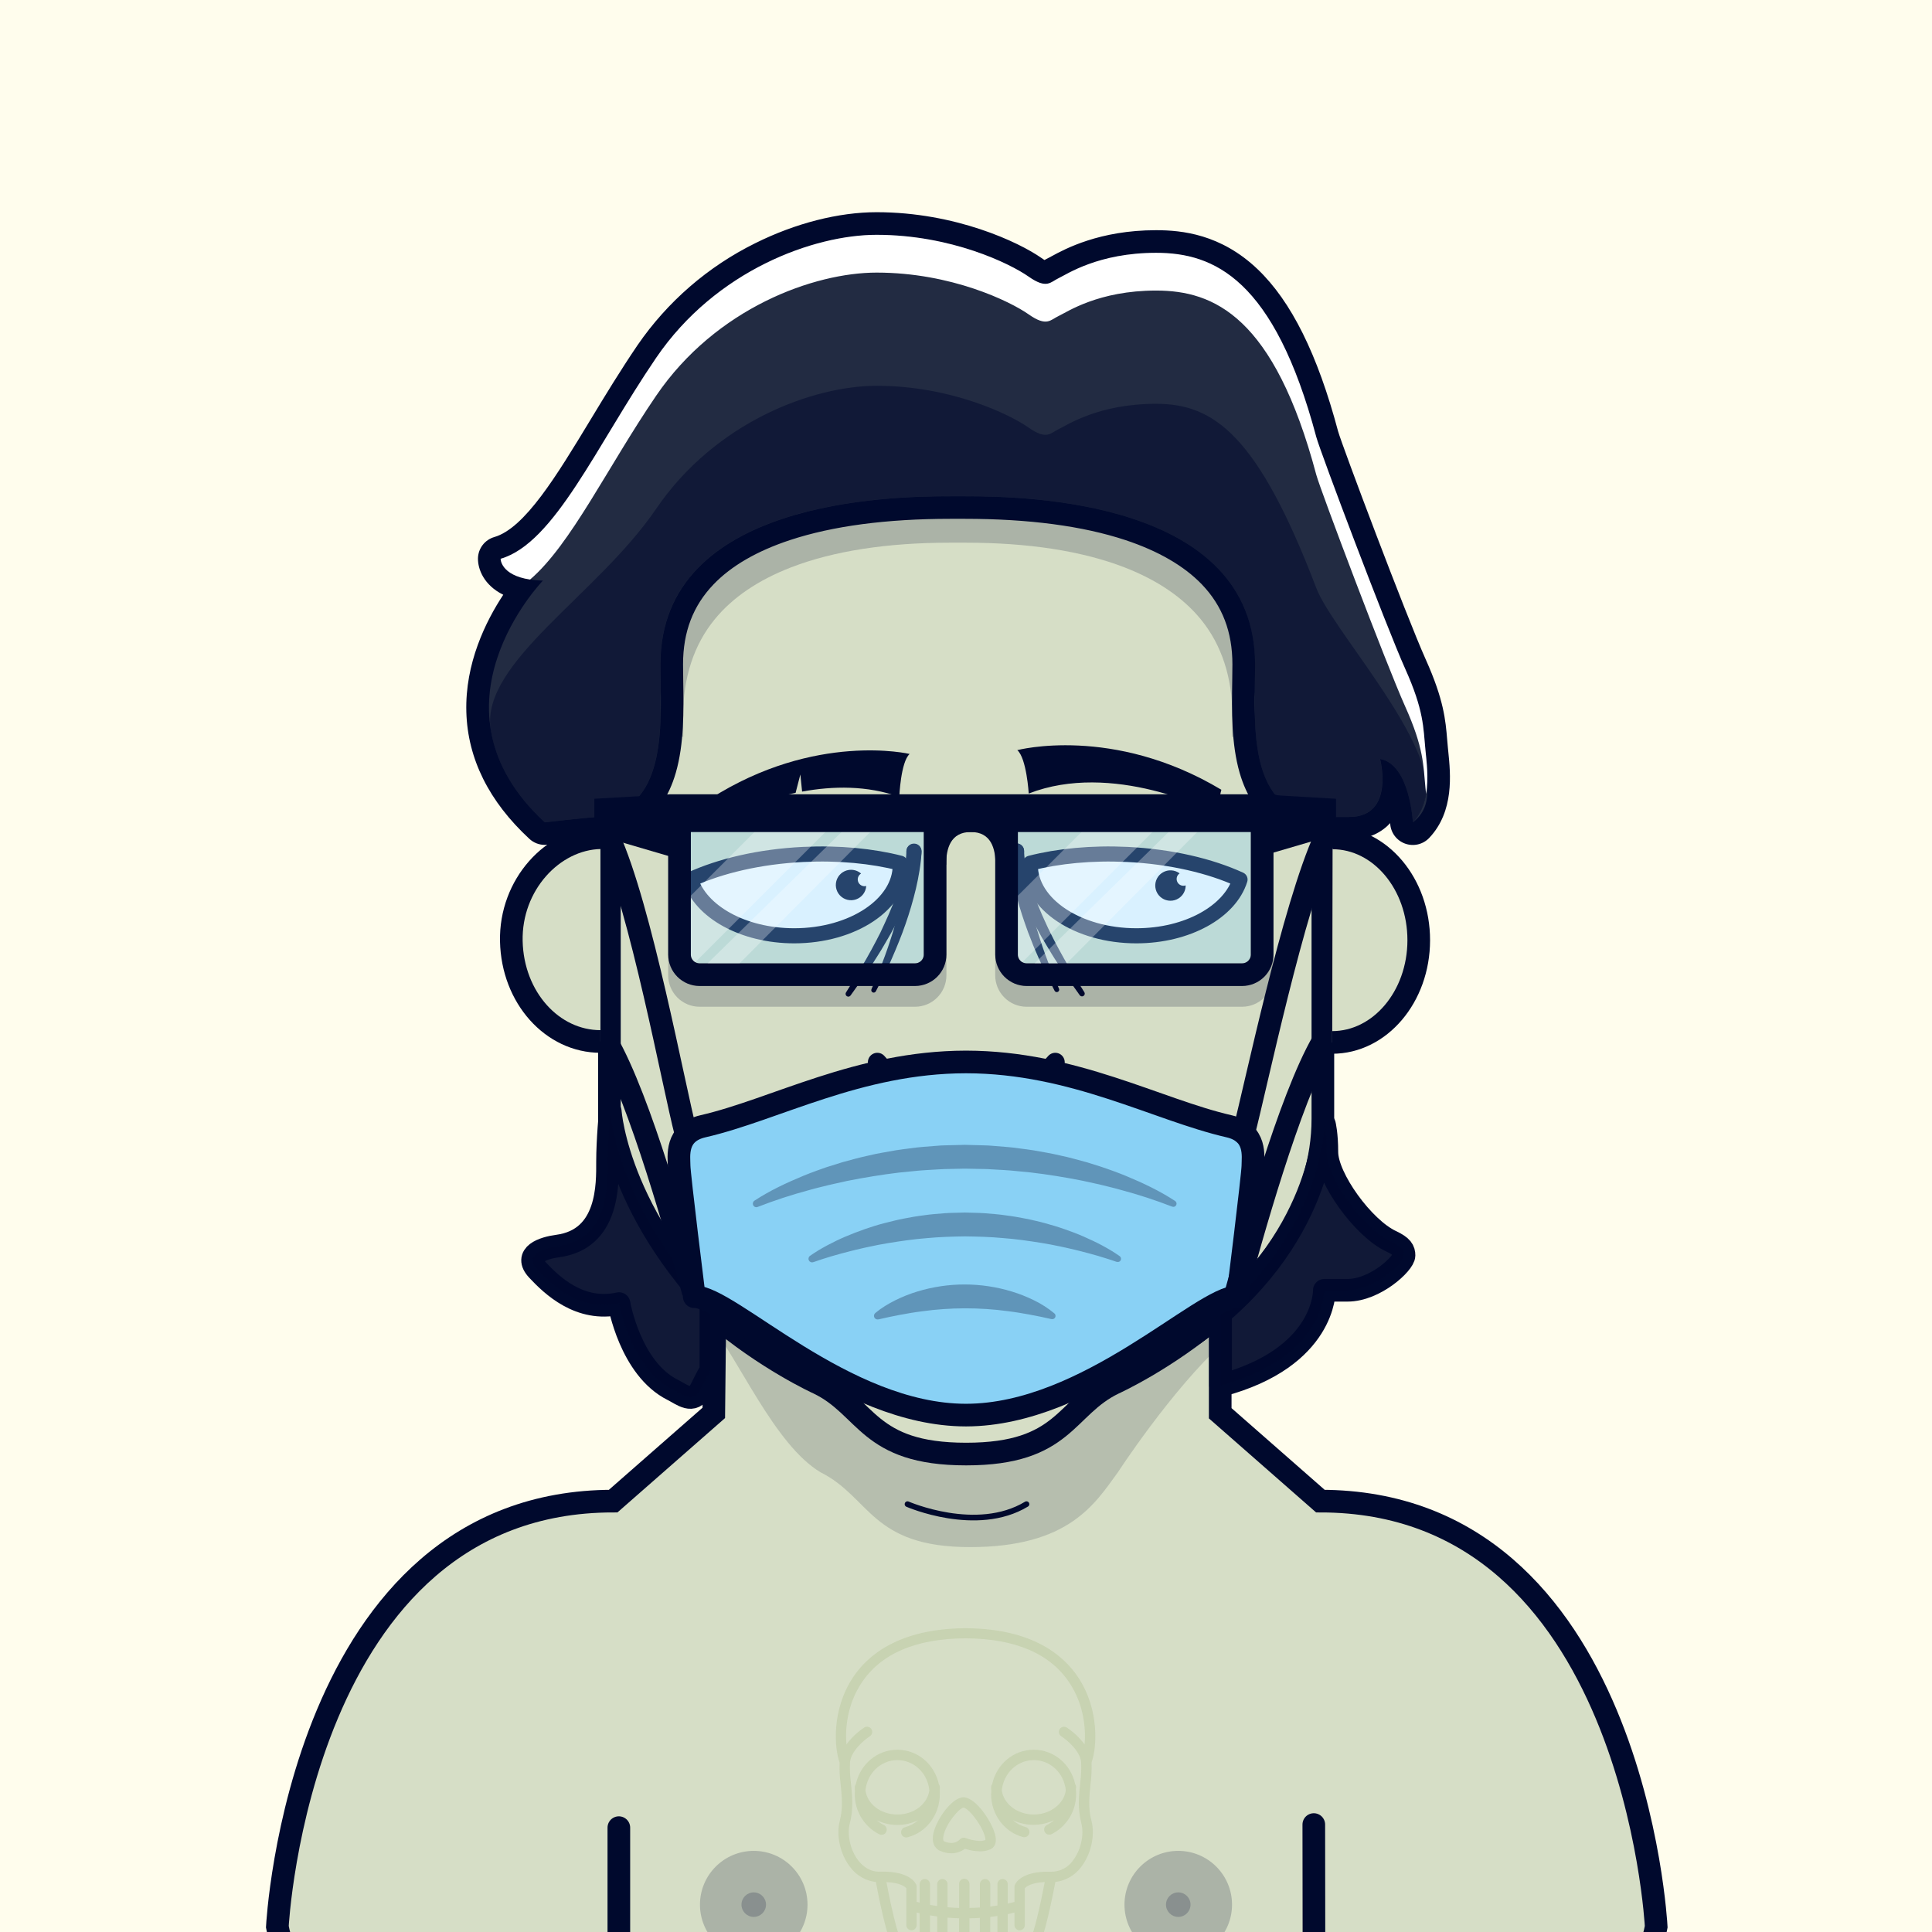 <?xml version="1.0" encoding="UTF-8" standalone="no"?>
<!DOCTYPE svg PUBLIC "-//W3C//DTD SVG 1.1//EN" "http://www.w3.org/Graphics/SVG/1.1/DTD/svg11.dtd">
<svg id="container" version="1.1" width="1024" height="1024" viewbox="0 0 1024 1024" xmlns="http://www.w3.org/2000/svg">
	<rect width="100%" height="100%" fill="#808080" stroke="none"/>
	<svg width="1024" height="1024" viewbox="0 0 1024 1024" xmlns="http://www.w3.org/2000/svg">
<rect cx="0" cy="0" width="1024" height="1024" stroke="none" fill="#FFFDED" /></svg>	<svg width="1024" height="1024" viewBox="0 0 1024 1024" fill="none" xmlns="http://www.w3.org/2000/svg">
<g id="FLESH-BASE-BIG-NOSE" clip-path="url(#clip0)">
<g id="Group 39">
<g id="FLESH">
<g id="FLESH copy 6">
<path id="Vector" d="M379.13 674.22H646.74V749.06L699.82 795.62C866.34 795.62 877.82 1021.2 877.82 1021.2C872.08 1052.37 849.11 1051.79 849.11 1051.79H175.71C175.71 1051.79 152.71 1052.37 147 1021.2C147 1021.2 158.48 795.62 325 795.62L378.32 748.86L379.13 674.22Z" fill="#D6DEC6" stroke="#00092D" stroke-width="12" stroke-miterlimit="10"/>
<path id="Vector_2" opacity="0.15" d="M376 701.63C390.91 718.69 410.17 765.63 435 780.4C461.38 793.61 461.6 820 514.15 820C566.7 820 580.39 796.91 592.49 780.37C592.49 780.37 620.7 736.91 648.64 711.37V680H379.64L376 701.63Z" fill="#00092D"/>
<path id="Vector_3" d="M512.08 184C322.62 186.05 323 289.531 323 289.531V592.881C323 683.111 433.74 733.151 433.74 733.151C459.85 745.661 459.56 770.68 512.08 770.68C564.6 770.68 564.3 745.681 590.41 733.151C590.41 733.151 701.15 683.151 701.15 592.881V289.531C701.15 289.531 701.54 186.05 512.08 184Z" fill="#D6DEC6" stroke="#00092D" stroke-width="12" stroke-linecap="round" stroke-linejoin="round"/>
</g>
<g id="ARMS">
<path id="Vector_4" d="M696.34 967.05L696.45 1051.31" stroke="#00092D" stroke-width="12" stroke-linecap="round" stroke-linejoin="round"/>
<path id="Vector_5" d="M328 968.689V1051.31" stroke="#00092D" stroke-width="12" stroke-linecap="round" stroke-linejoin="round"/>
</g>
<path id="Vector_6" d="M481 797.23C481 797.23 517.6 813.23 544.06 797.23" stroke="#00092D" stroke-width="3" stroke-linecap="round" stroke-linejoin="round"/>
</g>
<g id="NOSE copy">
<path id="Vector_7" d="M559.32 563C559.32 563 540.13 585.74 512.16 585.74C484.19 585.74 465 563 465 563" stroke="#00092D" stroke-width="10" stroke-linecap="round" stroke-linejoin="round"/>
</g>
</g>
<g id="Group 5">
<g id="EARS-ROUND">
<g id="Vector_8">
<path d="M318.244 552C292.744 552 271.674 528.79 271.014 498.87C270.354 468.95 292.974 444.55 318.244 444" fill="#D6DEC6"/>
<path d="M318.244 552C292.744 552 271.674 528.79 271.014 498.87C270.354 468.95 292.974 444.55 318.244 444" stroke="#00092D" stroke-width="12" stroke-miterlimit="10"/>
</g>
<g id="Vector_9">
<path d="M706.104 552.51C731.374 552.51 751.914 528.33 751.964 498.4C752.014 468.47 731.575 444.16 706.305 444.11" fill="#D6DEC6"/>
<path d="M706.104 552.51C731.374 552.51 751.914 528.33 751.964 498.4C752.014 468.47 731.575 444.16 706.305 444.11" stroke="#00092D" stroke-width="12" stroke-miterlimit="10"/>
</g>
</g>
</g>
<g id="Group 65">
<g id="Group 64">
<circle id="Ellipse 7" opacity="0.2" cx="399.5" cy="1009.5" r="28.5" fill="#00092D"/>
<circle id="Ellipse 9" opacity="0.2" cx="399.5" cy="1009.5" r="6.5" fill="#00092D"/>
</g>
<g id="Group 63">
<circle id="Ellipse 8" opacity="0.2" cx="624.5" cy="1009.5" r="28.5" fill="#00092D"/>
<circle id="Ellipse 10" opacity="0.2" cx="624.5" cy="1009.5" r="6.5" fill="#00092D"/>
</g>
</g>
</g>
<defs>
<clipPath id="clip0">
<rect width="1024" height="1024" fill="white"/>
</clipPath>
</defs>
</svg>
	<svg width="1024" height="1024" viewBox="0 0 1024 1024" fill="none" xmlns="http://www.w3.org/2000/svg">
<g id="NONE">
</g>
</svg>
	<svg width="1024" height="1024" viewBox="0 0 1024 1024" fill="none" xmlns="http://www.w3.org/2000/svg">
<g id="MOUTH-DIAGONAL">
<g id="MOUTH-DIAGONAL_2">
<path id="Vector" d="M467.61 655.14C468.52 655.14 469.44 655.14 470.35 655.14H471.94H472.19H473.19C475.91 655.25 478.62 655.41 481.34 655.59C488.04 656.04 494.74 656.59 501.43 657.24C515.84 658.56 530.22 660.08 544.61 661.59C550.03 662.16 555.45 662.75 560.88 663.25C563.01 663.45 562.47 661.25 561.74 659.97C560.74 658.3 558.64 655.71 556.49 655.52C545 654.46 533.49 653.15 522.05 651.97C507.63 650.49 493.19 649.02 478.73 647.97C473.12 647.57 467.47 647.15 461.84 647.27C461.1 647.27 460.96 648.27 461.01 648.75C461.218 649.794 461.682 650.769 462.36 651.59C463.6 653.17 465.48 655.08 467.65 655.03L467.61 655.14Z" fill="#00092D"/>
<path id="Vector_2" d="M491.5 672.22C496.599 672.001 501.707 672.219 506.769 672.87C511.859 673.63 516.919 674.43 522.049 674.87C523.519 675.01 521.45 672.07 520.4 671.97C515.2 671.49 510.07 670.66 504.91 669.9C499.74 669.255 494.525 669.045 489.32 669.27C488.54 669.27 489.32 670.67 489.51 670.89C489.725 671.241 490.017 671.539 490.363 671.763C490.709 671.986 491.101 672.129 491.51 672.18L491.5 672.22Z" fill="#00092D"/>
</g>
</g>
</svg>
	<svg width="1024" height="1024" viewBox="0 0 1024 1024" fill="none" xmlns="http://www.w3.org/2000/svg">
<g id="BEARD-CIRCLE">
<path id="Vector" d="M551.64 631.9C571.56 631.9 578.04 648.64 578.04 671.4C578.04 685.77 551.18 699.58 511.52 699.58C471.86 699.58 445 685.77 445 671.4C445 648.64 451.48 631.9 471.4 631.9H551.64ZM551.64 612.9H471.4C455.27 612.9 442.1 620.22 434.33 633.52C428.72 643.11 426 655.52 426 671.4C426 698.26 462.57 733.92 511.52 733.92C560.47 733.92 597.04 698.26 597.04 671.4C597.04 655.5 594.32 643.11 588.71 633.52C580.94 620.22 567.77 612.9 551.64 612.9Z" fill="#00092D"/>
</g>
</svg>
	<svg width="1024" height="1024" viewBox="0 0 1024 1024" fill="none" xmlns="http://www.w3.org/2000/svg">
<g id="EYES-CUT-AGED">
<g id="Group 24">
<path id="Vector" d="M542.789 451.382C542.789 451.942 542.739 452.771 542.789 453.501C542.839 454.231 542.789 455.011 542.839 455.771C542.919 457.311 542.999 458.852 543.149 460.402C543.409 463.492 543.839 466.601 544.319 469.701C545.357 475.933 546.712 482.108 548.379 488.201L549.669 492.782C550.119 494.312 550.669 495.781 551.089 497.331C551.999 500.381 553.089 503.331 554.159 506.331C555.229 509.331 556.449 512.281 557.579 515.271L561.319 524.092C561.433 524.396 561.429 524.731 561.307 525.032C561.184 525.333 560.953 525.577 560.658 525.715C560.364 525.853 560.029 525.874 559.719 525.775C559.409 525.676 559.149 525.464 558.989 525.181L554.589 516.552C553.229 513.632 551.789 510.731 550.499 507.761C549.209 504.791 547.879 501.841 546.729 498.761C546.139 497.251 545.519 495.762 544.949 494.232L543.309 489.641C541.152 483.523 539.309 477.298 537.789 470.991C537.059 467.801 536.369 464.582 535.869 461.302C535.589 459.672 535.379 458.022 535.179 456.302C535.099 455.462 534.999 454.632 534.949 453.782C534.899 452.932 534.819 452.121 534.809 451.081C534.797 450.02 535.207 448.999 535.948 448.24C536.69 447.481 537.703 447.048 538.764 447.036C539.825 447.024 540.847 447.434 541.605 448.176C542.364 448.918 542.797 449.931 542.809 450.991C542.809 451.091 542.809 451.191 542.809 451.291L542.789 451.382Z" fill="#00092D"/>
<path id="Vector_2" d="M542.79 451.322V451.712C542.79 451.892 542.79 452.042 542.79 452.242L542.86 453.392C542.97 454.192 543.01 454.982 543.16 455.792C543.38 457.411 543.72 459.042 544.05 460.672C544.82 463.942 545.7 467.212 546.78 470.452C548.932 476.98 551.487 483.369 554.43 489.582C555.82 492.742 557.43 495.792 558.99 498.902C560.55 502.012 562.28 505.012 563.94 508.062C565.6 511.112 567.43 514.062 569.21 517.062L574.75 525.922C574.932 526.242 574.986 526.62 574.902 526.979C574.817 527.338 574.599 527.651 574.293 527.856C573.986 528.062 573.614 528.143 573.25 528.084C572.886 528.026 572.557 527.832 572.33 527.542L566.22 518.952C564.22 516.052 562.31 513.112 560.34 510.192C558.37 507.272 556.59 504.192 554.76 501.192C552.93 498.192 551.15 495.122 549.53 491.972C546.104 485.731 543.065 479.286 540.43 472.672C539.09 469.352 537.94 465.932 536.9 462.442C536.42 460.672 535.9 458.912 535.57 457.082C535.36 456.182 535.23 455.222 535.06 454.292C534.896 453.248 534.792 452.197 534.75 451.142C534.734 450.616 534.821 450.093 535.007 449.602C535.192 449.11 535.473 448.66 535.833 448.277C536.193 447.894 536.625 447.585 537.104 447.369C537.583 447.153 538.1 447.033 538.625 447.017C539.15 447 539.674 447.088 540.165 447.273C540.657 447.459 541.107 447.74 541.49 448.1C541.873 448.46 542.182 448.892 542.398 449.371C542.614 449.85 542.734 450.366 542.75 450.892C542.76 450.978 542.76 451.065 542.75 451.152L542.79 451.322Z" fill="#00092D"/>
<path id="Vector_3" d="M602.28 495.992C571.28 495.992 546.08 479.212 546.08 458.502C546.08 458.162 546.08 457.832 546.08 457.502C560.89 453.712 578.61 451.952 597.53 452.872C620.6 454.002 641.47 458.952 657.24 466.182C651.97 483.222 629.37 495.992 602.28 495.992Z" fill="white" stroke="#00092D" stroke-width="8" stroke-linecap="round" stroke-linejoin="round"/>
<path id="Vector_4" d="M626.467 474.607C627.747 473.129 628.441 471.233 628.418 469.279C627.668 469.537 626.853 469.54 626.101 469.288C625.348 469.036 624.7 468.542 624.258 467.883C623.815 467.225 623.602 466.439 623.652 465.647C623.703 464.855 624.014 464.102 624.536 463.505C624.735 463.28 624.96 463.079 625.207 462.909C623.95 461.964 622.443 461.408 620.874 461.309C619.304 461.21 617.74 461.573 616.373 462.353C615.007 463.132 613.899 464.294 613.185 465.696C612.471 467.097 612.183 468.677 612.357 470.241C612.53 471.804 613.156 473.282 614.159 474.494C615.163 475.705 616.498 476.597 618.002 477.058C619.506 477.52 621.111 477.532 622.622 477.092C624.132 476.652 625.48 475.78 626.5 474.583L626.467 474.607Z" fill="#00092D"/>
<path id="Vector_5" d="M488.42 451.132C488.42 452.132 488.35 452.952 488.29 453.832C488.23 454.712 488.13 455.512 488.05 456.352C487.86 458.022 487.65 459.672 487.37 461.352C486.86 464.632 486.18 467.852 485.45 471.042C483.929 477.392 482.086 483.66 479.93 489.822L478.28 494.412C477.71 495.932 477.1 497.413 476.51 498.943C475.36 501.943 474.01 504.943 472.74 507.943C471.47 510.943 470 513.813 468.65 516.733L464.25 525.362C464.105 525.673 463.843 525.913 463.522 526.03C463.2 526.147 462.845 526.132 462.535 525.987C462.224 525.843 461.984 525.581 461.867 525.259C461.75 524.938 461.765 524.582 461.91 524.272L465.65 515.452C466.79 512.452 468 509.512 469.07 506.512C470.14 503.512 471.23 500.512 472.15 497.512C472.62 495.992 473.15 494.513 473.57 492.963L474.85 488.382C476.522 482.29 477.877 476.115 478.91 469.882C479.39 466.782 479.83 463.672 480.08 460.582C480.24 459.032 480.32 457.492 480.4 455.952C480.4 455.192 480.4 454.422 480.4 453.682C480.4 452.942 480.4 452.122 480.4 451.562C480.366 451.037 480.435 450.51 480.605 450.012C480.774 449.513 481.04 449.053 481.387 448.658C481.735 448.262 482.157 447.939 482.629 447.706C483.101 447.474 483.614 447.337 484.14 447.302C484.665 447.268 485.192 447.338 485.69 447.507C486.189 447.677 486.649 447.943 487.044 448.29C487.44 448.637 487.763 449.059 487.996 449.531C488.228 450.004 488.366 450.517 488.4 451.042C488.42 450.922 488.43 450.992 488.42 451.132Z" fill="#00092D"/>
<path id="Vector_6" d="M488.429 451.192C488.429 452.532 488.239 453.332 488.119 454.342C487.999 455.352 487.819 456.232 487.609 457.132C487.239 458.962 486.749 460.722 486.279 462.492C485.279 465.982 484.089 469.402 482.749 472.722C480.115 479.338 477.072 485.783 473.639 492.022C472.019 495.172 470.159 498.172 468.409 501.242C466.659 504.312 464.699 507.242 462.829 510.242C460.959 513.242 458.939 516.102 456.959 519.002L450.839 527.592C450.626 527.913 450.293 528.136 449.915 528.212C449.538 528.288 449.145 528.21 448.824 527.997C448.503 527.783 448.28 527.451 448.204 527.073C448.128 526.696 448.205 526.303 448.419 525.982L453.949 517.122C455.739 514.122 457.469 511.122 459.229 508.122C460.989 505.122 462.569 502.032 464.229 498.962C465.889 495.892 467.399 492.802 468.789 489.642C471.724 483.426 474.278 477.037 476.439 470.512C477.519 467.272 478.439 464.002 479.159 460.732C479.499 459.102 479.839 457.472 480.059 455.852C480.199 455.042 480.249 454.252 480.349 453.452L480.429 452.302C480.429 452.102 480.429 451.952 480.429 451.772V451.272C480.39 450.211 480.775 449.178 481.498 448.401C482.221 447.624 483.223 447.165 484.284 447.127C485.345 447.088 486.378 447.473 487.155 448.196C487.932 448.919 488.39 449.921 488.429 450.982V451.192Z" fill="#00092D"/>
<path id="Vector_7" d="M420.97 495.992C451.97 495.992 477.16 479.212 477.16 458.502C477.16 458.162 477.16 457.832 477.16 457.502C462.35 453.712 444.64 451.952 425.71 452.872C402.64 454.002 381.78 458.952 366 466.182C371.27 483.222 393.88 495.992 420.97 495.992Z" fill="white" stroke="#00092D" stroke-width="8" stroke-linecap="round" stroke-linejoin="round"/>
<path id="Vector_8" d="M451.073 461.01C453.028 461.005 454.916 461.717 456.383 463.01C455.704 463.415 455.177 464.032 454.882 464.765C454.588 465.498 454.542 466.308 454.752 467.07C454.962 467.831 455.417 468.503 456.045 468.982C456.674 469.461 457.442 469.72 458.233 469.72C458.533 469.715 458.832 469.675 459.123 469.6C459.019 471.173 458.458 472.68 457.507 473.937C456.557 475.194 455.259 476.145 453.775 476.673C452.29 477.201 450.683 477.283 449.153 476.909C447.622 476.534 446.234 475.72 445.161 474.567C444.088 473.413 443.376 471.97 443.113 470.416C442.85 468.863 443.048 467.266 443.682 465.823C444.316 464.381 445.358 463.155 446.681 462.298C448.003 461.441 449.547 460.99 451.123 461L451.073 461.01Z" fill="#00092D"/>
<path id="Vector_9" d="M648.239 433.322C641.758 428.782 589.088 403.442 545.248 420.592C545.248 420.592 544.124 401.842 539.189 397.592C539.189 397.592 589.84 384.122 647.352 418.592C647.361 418.612 644.682 426.692 648.239 433.322Z" fill="#00092D"/>
<path id="Vector_10" d="M376.474 423.322C376.474 423.322 379.259 431.202 375.91 437.832C379.537 435.132 398.194 425.132 421.681 420.232L424.206 410.482L425.131 419.562C441.373 416.562 459.634 416.232 476.642 422.382C476.642 422.382 477.365 403.892 482.12 399.612C482.12 399.612 432.192 387.772 376.474 423.322Z" fill="#00092D"/>
</g>
</g>
</svg>
	<svg id="empty-layer"></svg>	<svg width="1024" height="1024" viewBox="0 0 1024 1024" fill="none" xmlns="http://www.w3.org/2000/svg">
<g id="CLOTHES-CHEST-TATTOO" clip-path="url(#clip0)">
<g id="Group" opacity="0.75">
<g id="Vector" style="mix-blend-mode:multiply">
<path d="M578.006 945.45C578.5 941.702 578.678 937.918 578.536 934.14C581.256 926.75 583.016 906.49 571.436 889C563.646 877.21 546.966 863.13 511.776 863H510.946C476.306 863.4 459.816 877.37 452.086 889.07C440.526 906.57 442.296 926.8 445.016 934.18C444.869 937.978 445.047 941.782 445.546 945.55C446.196 951.92 446.856 958.55 445.146 964.9C443.046 972.71 445.336 982.9 450.706 989.7C452.308 991.858 454.337 993.664 456.666 995.005C458.995 996.347 461.575 997.196 464.246 997.5C465.566 1004.66 469.926 1027.15 474.176 1034.85C477.126 1040.22 494.606 1048.49 511.776 1048.49C528.946 1048.49 546.406 1040.22 549.366 1034.85C553.616 1027.14 558.006 1004.59 559.366 997.47C562.031 997.16 564.606 996.311 566.934 994.976C569.261 993.64 571.293 991.845 572.906 989.7C578.276 982.91 580.556 972.7 578.456 964.9C576.676 958.45 577.356 951.84 578.006 945.45ZM544.576 1032.17C543.046 1034.95 528.076 1042.98 511.776 1042.98C495.476 1042.98 480.496 1034.98 478.966 1032.17C475.326 1025.58 471.306 1005.43 469.826 997.55C477.206 997.85 479.736 1000.06 480.366 1000.78V1020.52C480.408 1021.22 480.714 1021.87 481.223 1022.35C481.731 1022.83 482.403 1023.09 483.101 1023.09C483.799 1023.09 484.471 1022.83 484.979 1022.35C485.487 1021.87 485.794 1021.22 485.836 1020.52V1013.68L487.436 1014.06V1025.75C487.413 1026.12 487.467 1026.5 487.594 1026.85C487.722 1027.2 487.919 1027.52 488.176 1027.79C488.432 1028.07 488.741 1028.28 489.084 1028.43C489.427 1028.58 489.797 1028.66 490.171 1028.66C490.544 1028.66 490.914 1028.58 491.257 1028.43C491.601 1028.28 491.91 1028.07 492.166 1027.79C492.422 1027.52 492.62 1027.2 492.747 1026.85C492.874 1026.5 492.928 1026.12 492.906 1025.75V1015.17C494.156 1015.39 495.426 1015.59 496.726 1015.77V1025.77C496.703 1026.14 496.757 1026.52 496.884 1026.87C497.012 1027.22 497.209 1027.54 497.466 1027.81C497.722 1028.09 498.031 1028.3 498.374 1028.45C498.717 1028.6 499.087 1028.68 499.461 1028.68C499.834 1028.68 500.204 1028.6 500.547 1028.45C500.891 1028.3 501.2 1028.09 501.456 1027.81C501.712 1027.54 501.91 1027.22 502.037 1026.87C502.164 1026.52 502.218 1026.14 502.196 1025.77V1016.39C504.286 1016.56 506.326 1016.67 508.356 1016.72V1025.72C508.356 1026.08 508.426 1026.43 508.564 1026.76C508.701 1027.1 508.902 1027.4 509.155 1027.65C509.409 1027.9 509.71 1028.1 510.041 1028.24C510.372 1028.38 510.727 1028.45 511.086 1028.45C511.444 1028.45 511.799 1028.38 512.13 1028.24C512.462 1028.1 512.763 1027.9 513.016 1027.65C513.27 1027.4 513.471 1027.1 513.608 1026.76C513.745 1026.43 513.816 1026.08 513.816 1025.72V1016.72C515.646 1016.72 517.486 1016.63 519.366 1016.51V1025.76C519.343 1026.13 519.397 1026.51 519.524 1026.86C519.652 1027.21 519.849 1027.53 520.106 1027.8C520.362 1028.08 520.671 1028.29 521.014 1028.44C521.357 1028.59 521.727 1028.67 522.101 1028.67C522.474 1028.67 522.844 1028.59 523.187 1028.44C523.531 1028.29 523.84 1028.08 524.096 1027.8C524.352 1027.53 524.55 1027.21 524.677 1026.86C524.804 1026.51 524.858 1026.13 524.836 1025.76V1016.03C526.116 1015.88 527.386 1015.7 528.656 1015.51V1025.75C528.633 1026.12 528.687 1026.5 528.814 1026.85C528.942 1027.2 529.139 1027.52 529.396 1027.79C529.652 1028.07 529.961 1028.28 530.304 1028.43C530.647 1028.58 531.017 1028.66 531.391 1028.66C531.765 1028.66 532.134 1028.58 532.477 1028.43C532.821 1028.28 533.13 1028.07 533.386 1027.79C533.642 1027.52 533.84 1027.2 533.967 1026.85C534.094 1026.5 534.148 1026.12 534.126 1025.75V1014.51C535.496 1014.22 536.696 1013.94 537.696 1013.68V1020.52C537.738 1021.22 538.044 1021.87 538.553 1022.35C539.061 1022.83 539.733 1023.09 540.431 1023.09C541.129 1023.09 541.801 1022.83 542.309 1022.35C542.817 1021.87 543.124 1021.22 543.166 1020.52V1000.82C543.886 999.99 546.466 997.82 553.736 997.53C551.886 1007.37 547.926 1026.1 544.576 1032.17ZM568.576 986.27C567.265 988.081 565.54 989.551 563.544 990.559C561.549 991.566 559.341 992.081 557.106 992.06C541.216 991.55 538.186 998.29 537.886 999.06C537.764 999.379 537.703 999.718 537.706 1000.06V1008.06C536.806 1008.31 535.606 1008.62 534.136 1008.95V998.5C534.094 997.803 533.787 997.149 533.279 996.67C532.771 996.192 532.099 995.925 531.401 995.925C530.703 995.925 530.031 996.192 529.523 996.67C529.014 997.149 528.708 997.803 528.666 998.5V1009.97C527.396 1010.17 526.126 1010.35 524.846 1010.5V998.5C524.804 997.803 524.497 997.149 523.989 996.67C523.481 996.192 522.809 995.925 522.111 995.925C521.413 995.925 520.741 996.192 520.233 996.67C519.724 997.149 519.418 997.803 519.376 998.5V1011.03C517.496 1011.15 515.656 1011.22 513.826 1011.24V998.5C513.826 997.776 513.538 997.082 513.026 996.57C512.514 996.058 511.82 995.77 511.096 995.77C510.372 995.77 509.677 996.058 509.165 996.57C508.653 997.082 508.366 997.776 508.366 998.5V1011.25C506.366 1011.25 504.286 1011.07 502.206 1010.88V998.5C502.164 997.803 501.857 997.149 501.349 996.67C500.841 996.192 500.169 995.925 499.471 995.925C498.773 995.925 498.101 996.192 497.593 996.67C497.084 997.149 496.778 997.803 496.736 998.5V1010.25C495.446 1010.06 494.166 1009.86 492.916 1009.63V998.5C492.874 997.803 492.567 997.149 492.059 996.67C491.551 996.192 490.879 995.925 490.181 995.925C489.483 995.925 488.811 996.192 488.303 996.67C487.794 997.149 487.488 997.803 487.446 998.5V1008.44C486.836 1008.29 486.306 1008.14 485.846 1008.02V1000.02C485.849 999.678 485.788 999.339 485.666 999.02C485.376 998.25 482.336 991.56 466.476 992.02C460.966 992.26 457.166 988.96 455.006 986.23C450.706 980.79 448.786 972.39 450.446 966.23C452.446 958.87 451.656 951.45 450.996 944.91C450.49 941.267 450.333 937.583 450.526 933.91C451.116 927.91 458.326 922 461.046 920.24C461.348 920.043 461.608 919.788 461.812 919.491C462.015 919.193 462.158 918.859 462.233 918.506C462.307 918.153 462.311 917.789 462.245 917.434C462.178 917.08 462.043 916.742 461.846 916.44C461.649 916.138 461.394 915.878 461.097 915.674C460.799 915.47 460.464 915.327 460.111 915.253C459.759 915.179 459.395 915.175 459.04 915.241C458.686 915.307 458.348 915.443 458.046 915.64C454.418 918.06 451.232 921.084 448.626 924.58C447.886 916.2 449.006 903.48 456.626 891.97C466.896 876.43 485.446 868.48 511.756 868.34C538.056 868.48 556.596 876.41 566.856 891.93C574.476 903.45 575.596 916.2 574.856 924.58C572.244 921.085 569.055 918.062 565.426 915.64C565.124 915.446 564.786 915.314 564.433 915.251C564.08 915.187 563.718 915.194 563.367 915.271C563.017 915.347 562.685 915.492 562.39 915.697C562.096 915.902 561.844 916.163 561.651 916.465C561.457 916.767 561.325 917.104 561.261 917.457C561.198 917.811 561.205 918.173 561.281 918.523C561.358 918.874 561.503 919.206 561.708 919.5C561.913 919.795 562.174 920.046 562.476 920.24C565.206 921.99 572.416 927.84 573.026 933.91C573.203 937.554 573.043 941.206 572.546 944.82C571.876 951.38 571.116 958.82 573.106 966.2C574.776 972.43 572.856 980.83 568.566 986.25L568.576 986.27Z" fill="#C3CFAB"/>
</g>
<g id="Vector_2" style="mix-blend-mode:multiply">
<path d="M569.876 945.67C567.586 935.07 558.606 927.4 547.876 927.4C537.146 927.4 528.186 935.07 525.876 945.67C525.513 946.14 525.317 946.717 525.316 947.31C525.316 947.87 525.316 948.42 525.396 948.96C525.476 949.5 525.316 950.25 525.316 950.91C525.316 961.72 532.316 971.09 542.316 973.7C543.006 973.845 543.725 973.719 544.324 973.347C544.923 972.975 545.355 972.387 545.532 971.705C545.708 971.022 545.615 970.298 545.271 969.683C544.927 969.067 544.36 968.608 543.686 968.4C541.137 967.737 538.784 966.472 536.826 964.71C540.242 966.343 543.98 967.19 547.766 967.19C551.552 967.19 555.29 966.343 558.706 964.71C557.573 965.712 556.312 966.56 554.956 967.23C554.634 967.388 554.345 967.607 554.108 967.876C553.87 968.145 553.688 968.459 553.571 968.798C553.455 969.137 553.406 969.496 553.429 969.855C553.451 970.213 553.543 970.563 553.701 970.885C553.859 971.208 554.078 971.496 554.347 971.734C554.616 971.971 554.929 972.153 555.268 972.27C555.608 972.386 555.967 972.435 556.325 972.413C556.683 972.391 557.034 972.298 557.356 972.14C561.289 970.158 564.59 967.116 566.887 963.358C569.184 959.6 570.386 955.275 570.356 950.87C570.356 950.2 570.356 949.55 570.276 948.87C570.196 948.19 570.356 947.78 570.356 947.23C570.363 946.673 570.195 946.127 569.876 945.67ZM530.956 948.89C531.956 939.74 539.156 932.89 547.956 932.89C556.756 932.89 563.956 939.76 564.906 948.89C563.956 956.11 556.576 961.73 547.956 961.73C539.336 961.73 531.926 956.25 530.956 948.89Z" fill="#C3CFAB"/>
</g>
<g id="Vector_3" style="mix-blend-mode:multiply">
<path d="M510.696 952.59C504.476 952.59 496.166 964.59 494.696 971.89C493.416 978.16 496.776 980.33 498.266 980.97C500.124 981.81 502.136 982.256 504.176 982.28C506.792 982.3 509.342 981.452 511.426 979.87C513.97 980.716 516.625 981.181 519.306 981.25C521.293 981.298 523.266 980.894 525.076 980.07C526.446 979.41 528.576 977.59 527.546 972.84C526.116 966.25 517.506 952.78 510.696 952.59ZM522.306 975.25C521.345 975.597 520.327 975.763 519.306 975.74C516.753 975.645 514.232 975.132 511.846 974.22C511.307 974.001 510.713 973.959 510.149 974.099C509.585 974.239 509.079 974.555 508.706 975C508.109 975.585 507.403 976.047 506.627 976.358C505.851 976.668 505.021 976.822 504.186 976.81C502.893 976.782 501.62 976.49 500.446 975.95C499.656 975.61 499.896 973.88 500.036 973.14C501.286 966.54 508.566 958.14 510.736 958.06C511.566 958.06 514.486 960.16 517.816 965C521.306 970.08 522.436 974.01 522.306 975.25Z" fill="#C3CFAB"/>
</g>
<g id="Vector_4" style="mix-blend-mode:multiply">
<path d="M498.086 948.95C498.136 948.41 498.156 947.86 498.156 947.31C498.156 946.718 497.963 946.143 497.606 945.67C495.316 935.07 486.336 927.4 475.606 927.4C464.876 927.4 455.926 935.07 453.606 945.67C453.25 946.143 453.057 946.719 453.056 947.31C453.056 947.87 453.056 948.42 453.126 948.95C453.196 949.48 453.056 950.25 453.056 950.95C453.026 955.355 454.227 959.68 456.524 963.438C458.821 967.196 462.122 970.238 466.056 972.22C466.378 972.377 466.728 972.469 467.086 972.491C467.444 972.512 467.803 972.463 468.142 972.346C468.481 972.229 468.793 972.047 469.062 971.809C469.33 971.571 469.549 971.283 469.706 970.96C469.863 970.638 469.955 970.288 469.976 969.93C469.998 969.572 469.949 969.213 469.832 968.874C469.715 968.535 469.532 968.223 469.294 967.955C469.056 967.686 468.768 967.467 468.446 967.31C467.084 966.636 465.819 965.782 464.686 964.77C468.103 966.41 471.845 967.261 475.636 967.261C479.426 967.261 483.168 966.41 486.586 964.77C484.629 966.529 482.281 967.794 479.736 968.46C479.377 968.541 479.038 968.692 478.739 968.907C478.44 969.121 478.187 969.393 477.995 969.707C477.803 970.021 477.677 970.37 477.623 970.734C477.57 971.098 477.59 971.469 477.682 971.825C477.775 972.181 477.938 972.514 478.163 972.806C478.387 973.097 478.668 973.34 478.988 973.521C479.309 973.702 479.662 973.816 480.028 973.857C480.393 973.898 480.763 973.865 481.116 973.76C491.116 971.15 498.116 961.76 498.116 950.97C498.156 950.25 498.136 949.59 498.086 948.95ZM458.696 948.89C459.696 939.74 466.896 932.89 475.646 932.89C484.396 932.89 491.646 939.76 492.586 948.89C491.586 956.23 484.406 961.73 475.646 961.73C466.886 961.73 459.666 956.25 458.696 948.89Z" fill="#C3CFAB"/>
</g>
</g>
</g>
<defs>
<clipPath id="clip0">
<rect width="1024" height="1024" fill="white"/>
</clipPath>
</defs>
</svg>
	<svg id="empty-layer"></svg>	<svg width="1024" height="1024" viewBox="0 0 1024 1024" fill="none" xmlns="http://www.w3.org/2000/svg">
<g id="HAIR-LONG">
<g id="Group 2">
<g id="HAIR-SWAVE">
<path id="Vector" opacity="0.2" d="M362.14 390.589C362.09 386.819 362.04 383.249 362.04 379.879C362.04 359.199 367.7 341.809 378.86 328.189C388.28 316.689 401.86 307.449 419.27 300.719C441.73 292.039 470.15 287.629 503.74 287.629H511.52C545.11 287.629 573.52 292.029 595.98 300.709C613.38 307.439 626.98 316.709 636.39 328.179C647.55 341.799 653.21 359.179 653.21 379.869C653.21 383.239 653.16 386.799 653.11 390.579H682.54L675.27 272.649L510.94 242.399L354.7 280.159L344.12 386.159L362.14 390.589Z" fill="#00092D"/>
<path id="Vector_2" d="M396.27 710.609C327.45 650.299 323.47 589.119 323.47 589.119C323.47 589.119 322 603.999 322 615.709C322 627.419 322.84 656.799 295.57 660.429C287.95 661.429 277.27 664.999 284.9 673.139C292.53 681.279 307.26 695.499 328.1 690.929C328.1 690.929 333.95 725.359 356.56 736.669C361.64 739.209 367.23 744.289 371.3 736.669C372.87 733.719 374.46 730.059 376.79 726.329V692.569L396.27 710.609Z" fill="#222B42" stroke="#00092D" stroke-width="12" stroke-linecap="round" stroke-linejoin="round"/>
<path id="Vector_3" d="M632.7 707.2C701.16 658.55 702 596 702 596C702 596 703.27 600.98 703.27 610.64C703.27 624.36 722.6 651.05 737.32 657.9C743.2 660.64 744.16 662.69 744.16 665.42C744.16 669.52 728.99 683.87 714.23 683.87H701.93C701.93 683.87 702.77 719.52 646.93 734.36V696.57L632.7 707.2Z" fill="#222B42" stroke="#00092D" stroke-width="12" stroke-linecap="round" stroke-linejoin="round"/>
<path id="Vector_4" opacity="0.5" d="M396.27 710.609C327.45 650.299 323.47 589.119 323.47 589.119C323.47 589.119 322 603.999 322 615.709C322 627.419 322.84 656.799 295.57 660.429C287.95 661.429 277.27 664.999 284.9 673.139C292.53 681.279 307.26 695.499 328.1 690.929C328.1 690.929 333.95 725.359 356.56 736.669C361.64 739.209 367.23 744.289 371.3 736.669C372.87 733.719 374.46 730.059 376.79 726.329V692.569L396.27 710.609Z" fill="#00092D"/>
<path id="Vector_5" opacity="0.5" d="M632.7 707.2C701.16 658.55 702 595.5 702 595.5C702 595.5 703.27 600.98 703.27 610.64C703.27 624.36 722.6 651.05 737.32 657.9C743.2 660.64 744.16 662.69 744.16 665.42C744.16 669.52 728.99 683.87 714.23 683.87H701.93C701.93 683.87 702.77 719.52 646.93 734.36V696.57L632.7 707.2Z" fill="#00092D"/>
<path id="Vector_6" d="M748.85 441.85C747.311 441.852 745.83 441.262 744.714 440.203C743.597 439.144 742.93 437.697 742.85 436.16C742.458 429.553 741.014 423.051 738.57 416.9C738.259 421.945 736.525 426.799 733.57 430.9C730.71 434.62 725.18 439.05 715.08 439.05H697.33C697.046 439.05 696.762 439.03 696.48 438.99C679.38 436.55 668.05 426.12 662.81 407.99C658.61 393.44 658.87 376.38 659.11 361.32C659.11 358.08 659.21 355.03 659.21 352.13C659.21 318.01 638.76 293.96 598.42 280.63C575.19 272.93 546 269 511.51 269H503.73C469.29 269 440.05 272.89 416.82 280.57C376.49 293.93 356 318 356 352.1C356 355 356 358.1 356.1 361.29C356.33 376.29 356.6 393.41 352.4 407.96C347.17 426.09 335.84 436.51 318.73 438.96C318.449 439 318.165 439.02 317.88 439.02C314.39 439.02 298.94 440.7 289.41 441.83C289.174 441.845 288.937 441.845 288.7 441.83C287.192 441.83 285.739 441.262 284.63 440.24C264.38 421.55 253.78 400.34 253.12 377.24C252.31 348.7 266.85 324.64 276.12 312.34C259.42 308.24 259.32 296.7 259.33 296.12C259.345 294.834 259.773 293.586 260.551 292.562C261.329 291.537 262.415 290.79 263.65 290.43C282.07 285.07 298.71 257.57 317.99 225.74C325.8 212.84 333.88 199.5 342.82 186.37C358.092 164.143 378.813 146.207 403 134.28C423.18 124.28 445.63 118.51 464.59 118.51C504.9 118.51 537.15 133.69 548.59 141.71C552.35 144.35 553.78 144.48 554.04 144.48C554.666 144.266 555.256 143.959 555.79 143.57C556.676 143.015 557.591 142.508 558.53 142.05C558.91 141.87 559.58 141.51 560.36 141.05C566.91 137.49 584.36 128.05 612.75 128.05C625.52 128.05 644.56 130.05 662.42 147.05C679.42 163.28 692.87 190.48 703.42 230.2C705.37 237.51 740.53 330.51 750.18 351.99C759.37 372.44 760.18 382.3 761.06 392.73C761.17 394.09 761.29 395.46 761.42 396.87C761.48 397.55 761.56 398.25 761.63 398.99C762.74 409.81 764.63 427.92 753.15 439.99C752.595 440.572 751.928 441.037 751.189 441.357C750.451 441.676 749.655 441.844 748.85 441.85Z" fill="#222B42"/>
<path id="Vector_7" d="M464.63 124.47C504.22 124.47 535.44 139.75 545.16 146.58C549.28 149.47 551.98 150.44 554.06 150.44C556.89 150.44 558.57 148.64 561.12 147.44C565.53 145.35 582.18 134.01 612.78 134.01C643.38 134.01 675.31 147.69 697.68 231.7C699.73 239.39 734.78 332.2 744.76 354.41C754.74 376.62 754.36 385.52 755.51 397.41C756.51 407.61 759.09 425.03 748.86 435.85C748.86 435.85 747.32 405.1 731.46 402.25C731.46 402.25 739.57 433 715.08 433H697.34C660.34 427.73 665.22 381.53 665.22 352.09C665.22 264.99 543.38 263.03 511.52 263.03H503.74C471.88 263.03 350.04 265.03 350.04 352.09C350.04 381.54 354.88 427.73 317.92 433C312.8 433 288.75 435.85 288.75 435.85C222.75 374.92 287.75 307.73 287.75 307.73C265.23 307.16 265.35 296.17 265.35 296.17C294 287.82 316 236.31 347.78 189.71C379.56 143.11 431.56 124.47 464.63 124.47ZM464.63 112.47C444.48 112.47 421.63 118.29 400.37 128.87C375.246 141.264 353.725 159.902 337.87 183C328.87 196.27 320.71 209.68 312.87 222.65C295.02 252.13 278.16 279.98 261.99 284.65C259.522 285.365 257.348 286.854 255.789 288.897C254.23 290.94 253.368 293.43 253.33 296C253.27 301.69 256.44 310.12 266.74 315.24C257.45 329.32 246.44 351.59 247.17 377.36C247.87 402.17 259.17 424.8 280.61 444.63C282.827 446.675 285.734 447.811 288.75 447.81C289.221 447.808 289.692 447.781 290.16 447.73C301.39 446.4 315.16 444.97 317.92 444.97C318.486 444.97 319.05 444.93 319.61 444.85C333.12 442.92 350.78 435.24 358.19 409.58C362.64 394.17 362.37 376.63 362.13 361.15C362.08 357.94 362.03 354.9 362.03 352.05C362.03 334.92 367.33 321.05 378.23 309.7C387.61 299.92 401.23 292.03 418.7 286.26C441.33 278.78 469.93 274.99 503.7 274.99H511.48C545.28 274.99 573.88 278.78 596.48 286.25C614 292.06 627.63 300 637 309.73C647.9 321.1 653.2 334.95 653.2 352.09C653.2 354.94 653.15 357.98 653.1 361.19C652.86 376.66 652.59 394.19 657.04 409.62C664.45 435.28 682.11 442.96 695.62 444.89C696.18 444.97 696.745 445.01 697.31 445.01H715.05C726.05 445.01 732.86 440.59 736.83 436.26C736.83 436.4 736.83 436.47 736.83 436.48C736.953 438.825 737.761 441.082 739.154 442.972C740.548 444.862 742.465 446.302 744.668 447.113C746.872 447.924 749.265 448.071 751.551 447.536C753.838 447 755.916 445.805 757.53 444.1C770.86 430.01 768.83 410.19 767.62 398.35C767.55 397.63 767.47 396.93 767.41 396.26C767.28 394.87 767.16 393.53 767.05 392.2C766.18 381.73 765.27 370.89 755.66 349.5C745.43 326.74 711.16 235.65 709.22 228.61C698.35 187.8 684.39 159.69 666.54 142.67C647.12 124.15 626.54 122.01 612.73 122.01C582.73 122.01 564.39 132.01 557.47 135.77L555.94 136.59C555.06 137 554.29 137.43 553.63 137.82C553.2 137.56 552.63 137.22 552.02 136.76C540.08 128.37 506.42 112.47 464.61 112.47H464.63Z" fill="#00092D"/>
<path id="Vector_8" d="M260.2 387.34C260.13 386.96 260.08 386.58 260.03 386.2C260.08 386.58 260.14 387 260.2 387.34Z" fill="#222B42"/>
<path id="Vector_9" d="M756.39 416.39C755.88 423.39 753.97 430.39 748.86 435.84C755.08 431.15 757.14 424.4 756.39 416.39Z" fill="#222B42"/>
<path id="Vector_10" opacity="0.5" d="M697.681 311.709C666.681 230.499 643.371 214.02 612.781 214.02C582.191 214.02 565.531 225.359 561.121 227.449C556.711 229.539 554.891 233.449 545.121 226.589C535.351 219.729 504.181 204.479 464.591 204.479C431.521 204.479 379.491 223.119 347.751 269.719C316.671 315.35 255.291 350.839 259.991 386.209C260.051 386.589 260.101 386.969 260.161 387.35C262.881 403.04 271.161 419.659 288.711 435.839C288.711 435.839 312.761 432.989 317.881 432.989C354.881 427.719 350.001 381.519 350.001 352.079C350.001 260.869 483.631 263.019 507.591 263.019C531.551 263.019 665.171 260.869 665.171 352.079C665.171 381.529 660.331 427.719 697.291 432.989H715.031C739.521 432.989 731.411 402.239 731.411 402.239C747.281 405.089 748.811 435.839 748.811 435.839C753.931 430.429 755.811 423.37 756.341 416.39C753.401 384.49 705.691 332.669 697.681 311.709Z" fill="#00092D"/>
<path id="Vector_11" d="M350.13 380.44C350.28 375.84 350.27 371.23 350.22 366.77C350.12 368.51 350.05 370.27 350.05 372.08C350.05 374.75 350.09 377.55 350.13 380.44Z" fill="#222B42"/>
<g id="Vector_12" style="mix-blend-mode:overlay">
<path d="M347.79 209.72C379.54 163.12 431.56 144.48 464.63 144.48C504.22 144.48 535.44 159.76 545.16 166.59C554.88 173.42 556.7 169.53 561.16 167.45C565.62 165.37 582.17 154 612.77 154C643.37 154 675.3 167.68 697.67 251.69C699.72 259.38 734.77 352.19 744.75 374.4C754.73 396.61 754.35 405.51 755.5 417.4C755.6 418.47 755.72 419.62 755.85 420.83C757.29 412.42 756.1 403.59 755.5 397.4C754.35 385.52 754.73 376.62 744.75 354.4C734.77 332.18 699.75 239.4 697.67 231.69C675.3 147.69 643.36 134 612.77 134C582.18 134 565.52 145.34 561.11 147.43C556.7 149.52 554.88 153.43 545.11 146.57C535.34 139.71 504.17 124.46 464.58 124.46C431.51 124.46 379.48 143.1 347.74 189.7C316 236.3 294 287.83 265.34 296.17C265.34 296.17 265.26 304.81 280.96 307.17C302.66 288.57 322 247.53 347.79 209.72Z" fill="white"/>
</g>
<path id="Vector_13" d="M665 366.77C665 371.23 664.94 375.83 665.09 380.44C665.09 377.55 665.17 374.75 665.17 372.08C665.22 370.27 665.14 368.51 665 366.77Z" fill="#222B42"/>
</g>
</g>
</g>
</svg>
	<svg width="1024" height="1024" viewBox="0 0 1024 1024" fill="none" xmlns="http://www.w3.org/2000/svg">
<g id="GLASSES-SQUARE">
<g id="Frame" clip-path="url(#clip0)">
<path id="Vector" d="M514.56 434.27H497.2V466.84L501.48 458.2C501.48 449.77 503.78 440.98 514.56 440.98C525.34 440.98 527.64 449.77 527.64 458.2L531.93 466.84V434.27H514.56Z" fill="#00092D"/>
<path id="Vector_2" d="M355.16 453.95L315 442.18V423.37L355.16 421.03V453.95Z" fill="#00092D"/>
<path id="Vector_3" d="M667.96 453.95L708.12 442.18V423.37L667.96 421.03V453.95Z" fill="#00092D"/>
<g id="Vector_4" opacity="0.3">
<path d="M495.62 431.55V505.97C495.612 508.787 494.49 511.486 492.498 513.478C490.506 515.469 487.807 516.592 484.99 516.6H370.79C367.973 516.592 365.274 515.469 363.282 513.478C361.291 511.486 360.168 508.787 360.16 505.97V431.55" fill="#80D0FF"/>
<path d="M495.62 431.55V505.97C495.612 508.787 494.49 511.486 492.498 513.478C490.506 515.469 487.807 516.592 484.99 516.6H370.79C367.973 516.592 365.274 515.469 363.282 513.478C361.291 511.486 360.168 508.787 360.16 505.97V431.55" stroke="#00092D" stroke-width="12" stroke-linecap="round" stroke-linejoin="round"/>
</g>
<path id="Vector_5" d="M360.16 431.55V505.97C360.168 508.787 361.291 511.486 363.282 513.478C365.274 515.469 367.973 516.592 370.79 516.6H484.99C487.807 516.592 490.506 515.469 492.498 513.478C494.49 511.486 495.612 508.787 495.62 505.97V431.55H360.16Z" stroke="#00092D" stroke-width="12" stroke-linecap="round" stroke-linejoin="round"/>
<g id="Group 160">
<path id="Vector_6" opacity="0.3" d="M403.31 437.55L366.16 474.71V505.97C366.166 506.786 366.388 507.585 366.802 508.287C367.217 508.99 367.809 509.57 368.52 509.97L440.94 437.54L403.31 437.55Z" fill="white"/>
<path id="Vector_7" opacity="0.3" d="M375.02 510.59H392L464.66 437.55H449.56L375.02 510.59Z" fill="white"/>
</g>
<g id="Vector_8" opacity="0.3">
<path d="M668.97 431.55V505.97C668.96 508.786 667.836 511.483 665.845 513.475C663.854 515.466 661.156 516.589 658.34 516.6H544.11C541.294 516.589 538.596 515.466 536.605 513.475C534.614 511.483 533.491 508.786 533.48 505.97V431.55" fill="#80D0FF"/>
<path d="M668.97 431.55V505.97C668.96 508.786 667.836 511.483 665.845 513.475C663.854 515.466 661.156 516.589 658.34 516.6H544.11C541.294 516.589 538.596 515.466 536.605 513.475C534.614 511.483 533.491 508.786 533.48 505.97V431.55" stroke="#00092D" stroke-width="12" stroke-linecap="round" stroke-linejoin="round"/>
</g>
<path id="Vector_9" d="M533.5 431.55V505.97C533.511 508.786 534.634 511.483 536.625 513.475C538.616 515.466 541.314 516.589 544.13 516.6H658.34C661.156 516.589 663.854 515.466 665.845 513.475C667.836 511.483 668.96 508.786 668.97 505.97V431.55H533.5Z" stroke="#00092D" stroke-width="12" stroke-linecap="round" stroke-linejoin="round"/>
<g id="Group 161">
<path id="Vector_10" opacity="0.3" d="M576.66 437.55L539.5 474.71V505.97C539.505 506.787 539.727 507.588 540.144 508.291C540.56 508.994 541.156 509.573 541.87 509.97L614.29 437.54L576.66 437.55Z" fill="white"/>
<path id="Vector_11" opacity="0.3" d="M548.36 510.59H565.35L638 437.55H622.91L548.36 510.59Z" fill="white"/>
</g>
<g id="Group 162">
<path id="Vector_12" opacity="0.2" d="M484.99 522.6H370.79C366.381 522.595 362.154 520.841 359.037 517.724C355.919 514.606 354.165 510.379 354.16 505.97V516.97C354.165 521.379 355.919 525.606 359.037 528.724C362.154 531.841 366.381 533.595 370.79 533.6H484.99C489.399 533.595 493.626 531.841 496.743 528.724C499.861 525.606 501.615 521.379 501.62 516.97V505.97C501.615 510.379 499.861 514.606 496.743 517.724C493.626 520.841 489.399 522.595 484.99 522.6Z" fill="#00092D"/>
<path id="Vector_13" opacity="0.2" d="M658.34 522.6H544.11C539.701 522.595 535.474 520.841 532.357 517.724C529.239 514.606 527.485 510.379 527.48 505.97V516.97C527.485 521.379 529.239 525.606 532.357 528.724C535.474 531.841 539.701 533.595 544.11 533.6H658.32C662.729 533.595 666.956 531.841 670.073 528.724C673.191 525.606 674.945 521.379 674.95 516.97V505.97C674.945 510.376 673.194 514.599 670.08 517.716C666.967 520.833 662.745 522.59 658.34 522.6Z" fill="#00092D"/>
</g>
<path id="Vector_14" d="M355.16 431H673.96" stroke="#00092D" stroke-width="20" stroke-linecap="round" stroke-linejoin="round"/>
</g>
</g>
<defs>
<clipPath id="clip0">
<rect width="393.12" height="112.59" fill="white" transform="translate(315 421)"/>
</clipPath>
</defs>
</svg>
	<svg width="1024" height="1024" viewBox="0 0 1024 1024" fill="none" xmlns="http://www.w3.org/2000/svg">
<g id="FACEMASK">
<g id="Group 156">
<path id="Vector" d="M651.445 596.958C613.206 588.172 569.061 562.955 512.165 562.857H511.835C454.93 562.955 410.786 588.172 372.555 596.958C357.735 600.365 359.94 613.095 359.94 617.863C359.94 622.631 367.985 687.271 367.985 687.271C387.109 687.271 447.295 749.947 511.835 750.028H512.165C576.696 749.906 636.867 687.271 656.007 687.271C656.007 687.271 664.052 622.631 664.052 617.863C664.052 613.095 666.256 600.397 651.445 596.958Z" fill="#89D1F5" stroke="#00092D" stroke-width="12" stroke-linecap="round" stroke-linejoin="round"/>
<path id="Vector_2" opacity="0.3" d="M621.203 639.519C612.42 636.116 603.463 633.192 594.372 630.758C592.103 630.146 589.85 629.486 587.558 628.972C585.265 628.459 583.02 627.782 580.719 627.342L573.864 625.835L566.97 624.522C557.766 622.892 548.538 621.491 539.253 620.741C534.627 620.227 529.969 620.032 525.327 619.763C523.01 619.575 520.685 619.6 518.36 619.543L511.384 619.412L504.418 619.551C502.092 619.616 499.767 619.6 497.45 619.787C492.808 620.064 488.158 620.268 483.524 620.79C474.247 621.556 465.02 622.998 455.824 624.62L448.937 625.932L442.083 627.457C439.782 627.913 437.537 628.573 435.252 629.087C432.967 629.6 430.714 630.269 428.446 630.88C419.366 633.323 410.423 636.258 401.655 639.674L401.558 639.715C401.128 639.884 400.652 639.885 400.221 639.718C399.79 639.551 399.437 639.228 399.228 638.812C399.019 638.395 398.971 637.915 399.092 637.464C399.214 637.013 399.496 636.624 399.885 636.373C408.131 630.969 416.9 626.894 425.887 623.17C428.132 622.265 430.393 621.352 432.678 620.545L436.113 619.323C437.255 618.907 438.406 618.508 439.564 618.165L446.524 615.989L453.563 614.082C455.904 613.422 458.286 612.957 460.659 612.395C463.032 611.833 465.398 611.311 467.803 610.92L474.996 609.648C477.409 609.249 479.823 608.996 482.236 608.662C487.064 607.945 491.891 607.676 496.782 607.277C499.196 607.04 501.65 607.057 504.088 606.975L511.393 606.788L518.706 606.983C521.119 607.073 523.581 607.065 526.003 607.301C530.83 607.708 535.73 607.986 540.549 608.711C542.962 609.045 545.376 609.298 547.789 609.705L554.974 610.985C557.388 611.384 559.745 611.955 562.118 612.476C564.492 612.998 566.873 613.511 569.214 614.18L576.246 616.087L583.197 618.271C584.356 618.63 585.506 619.029 586.648 619.445L590.076 620.667C592.36 621.482 594.613 622.387 596.866 623.3C605.836 627.033 614.566 631.132 622.82 636.536C623.172 636.762 623.427 637.113 623.537 637.52C623.647 637.927 623.603 638.361 623.414 638.736C623.225 639.112 622.904 639.403 622.514 639.553C622.125 639.702 621.695 639.698 621.308 639.543L621.203 639.519Z" fill="#00092D"/>
<path id="Vector_3" opacity="0.3" d="M591.813 668.811C590.204 668.265 588.595 667.678 586.922 667.181C585.248 666.684 583.623 666.146 581.974 665.657C578.643 664.72 575.337 663.774 571.99 662.967C570.324 662.56 568.675 662.111 566.986 661.769C565.296 661.427 563.663 660.954 561.974 660.661L556.945 659.642C555.264 659.349 553.582 659.072 551.909 658.762C545.175 657.686 538.449 656.708 531.675 656.211C524.925 655.567 518.151 655.396 511.384 655.306C504.626 655.412 497.852 655.599 491.102 656.251C484.336 656.773 477.61 657.759 470.885 658.851C469.219 659.169 467.53 659.446 465.848 659.74L460.836 660.775C459.147 661.076 457.505 661.533 455.824 661.891C454.143 662.25 452.493 662.706 450.827 663.098C447.489 663.913 444.182 664.866 440.868 665.804C439.218 666.301 437.553 666.79 435.92 667.336C434.287 667.882 432.621 668.428 431.093 668.966H430.988C430.562 669.116 430.096 669.104 429.678 668.933C429.259 668.762 428.916 668.443 428.712 668.035C428.507 667.627 428.456 667.158 428.567 666.715C428.678 666.272 428.943 665.884 429.315 665.624C430.119 665.07 430.819 664.565 431.591 664.084C432.364 663.603 433.12 663.114 433.884 662.641C435.429 661.704 437.006 660.864 438.583 659.992C441.753 658.305 445.019 656.732 448.302 655.347C451.584 653.961 454.963 652.641 458.35 651.467C460.056 650.888 461.761 650.334 463.475 649.78C465.189 649.226 466.926 648.778 468.664 648.305C470.402 647.832 472.156 647.433 473.902 647.001C475.647 646.569 477.401 646.186 479.179 645.852L484.497 644.874C486.267 644.564 488.061 644.368 489.847 644.108C493.411 643.562 497.016 643.358 500.612 643.04C502.406 642.861 504.216 642.877 506.018 642.811L511.425 642.665L516.839 642.82C518.642 642.893 520.452 642.885 522.246 643.064C525.842 643.382 529.438 643.602 533.002 644.157C534.788 644.417 536.582 644.621 538.352 644.931L543.662 645.925C545.44 646.235 547.186 646.675 548.94 647.074C550.694 647.474 552.44 647.889 554.17 648.394C555.899 648.9 557.629 649.381 559.351 649.886C561.072 650.391 562.77 650.994 564.467 651.573C567.862 652.763 571.218 654.018 574.508 655.477C577.799 656.936 581.049 658.444 584.211 660.139C585.82 661.019 587.356 661.859 588.901 662.804C589.665 663.269 590.43 663.742 591.186 664.247C591.942 664.752 592.682 665.233 593.455 665.787C593.788 666.022 594.027 666.372 594.126 666.771C594.225 667.17 594.178 667.593 593.993 667.959C593.809 668.326 593.499 668.613 593.122 668.767C592.745 668.92 592.326 668.93 591.942 668.795L591.813 668.811Z" fill="#00092D"/>
<path id="Vector_4" opacity="0.3" d="M557.219 699.138C553.397 698.266 549.487 697.427 545.65 696.742C541.812 696.057 537.991 695.397 534.169 694.941C519.046 692.911 503.723 692.941 488.609 695.03C484.787 695.503 480.989 696.163 477.152 696.872C475.229 697.214 473.314 697.622 471.383 698.014C469.453 698.405 467.49 698.869 465.631 699.301H465.494C465.083 699.387 464.655 699.332 464.279 699.145C463.902 698.958 463.597 698.649 463.413 698.267C463.228 697.885 463.175 697.452 463.26 697.035C463.346 696.619 463.566 696.243 463.885 695.968C465.525 694.582 467.265 693.323 469.09 692.202C470.882 691.083 472.724 690.056 474.618 689.121C478.405 687.255 482.336 685.704 486.372 684.484C502.706 679.539 520.115 679.573 536.43 684.581C540.459 685.812 544.382 687.375 548.16 689.252C551.982 691.105 555.571 693.415 558.852 696.131C559.144 696.38 559.345 696.721 559.423 697.1C559.501 697.479 559.451 697.873 559.281 698.22C559.111 698.566 558.832 698.845 558.487 699.012C558.142 699.178 557.752 699.223 557.38 699.138H557.219Z" fill="#00092D"/>
<path id="Vector 16" d="M363.5 600.5C357 575.667 339.7 481.1 322.5 443.5" stroke="#00092D" stroke-width="12" stroke-linecap="round"/>
<path id="Vector 17" d="M367.5 685C359.667 656.667 339.5 583.2 321.5 552" stroke="#00092D" stroke-width="12"/>
<path id="Vector 16_2" d="M659.168 600.5C665.668 575.667 685.3 481.1 702.5 443.5" stroke="#00092D" stroke-width="12" stroke-linecap="round"/>
<path id="Vector 17_2" d="M655.168 685C663.001 656.667 683.168 583.2 701.168 552" stroke="#00092D" stroke-width="12"/>
</g>
</g>
</svg>
<style>
                body {
                    margin: 0;
                    padding: 0;
                    display: flex;
                    width: 100%;
                    height:100vh;
                }
                </style></svg>